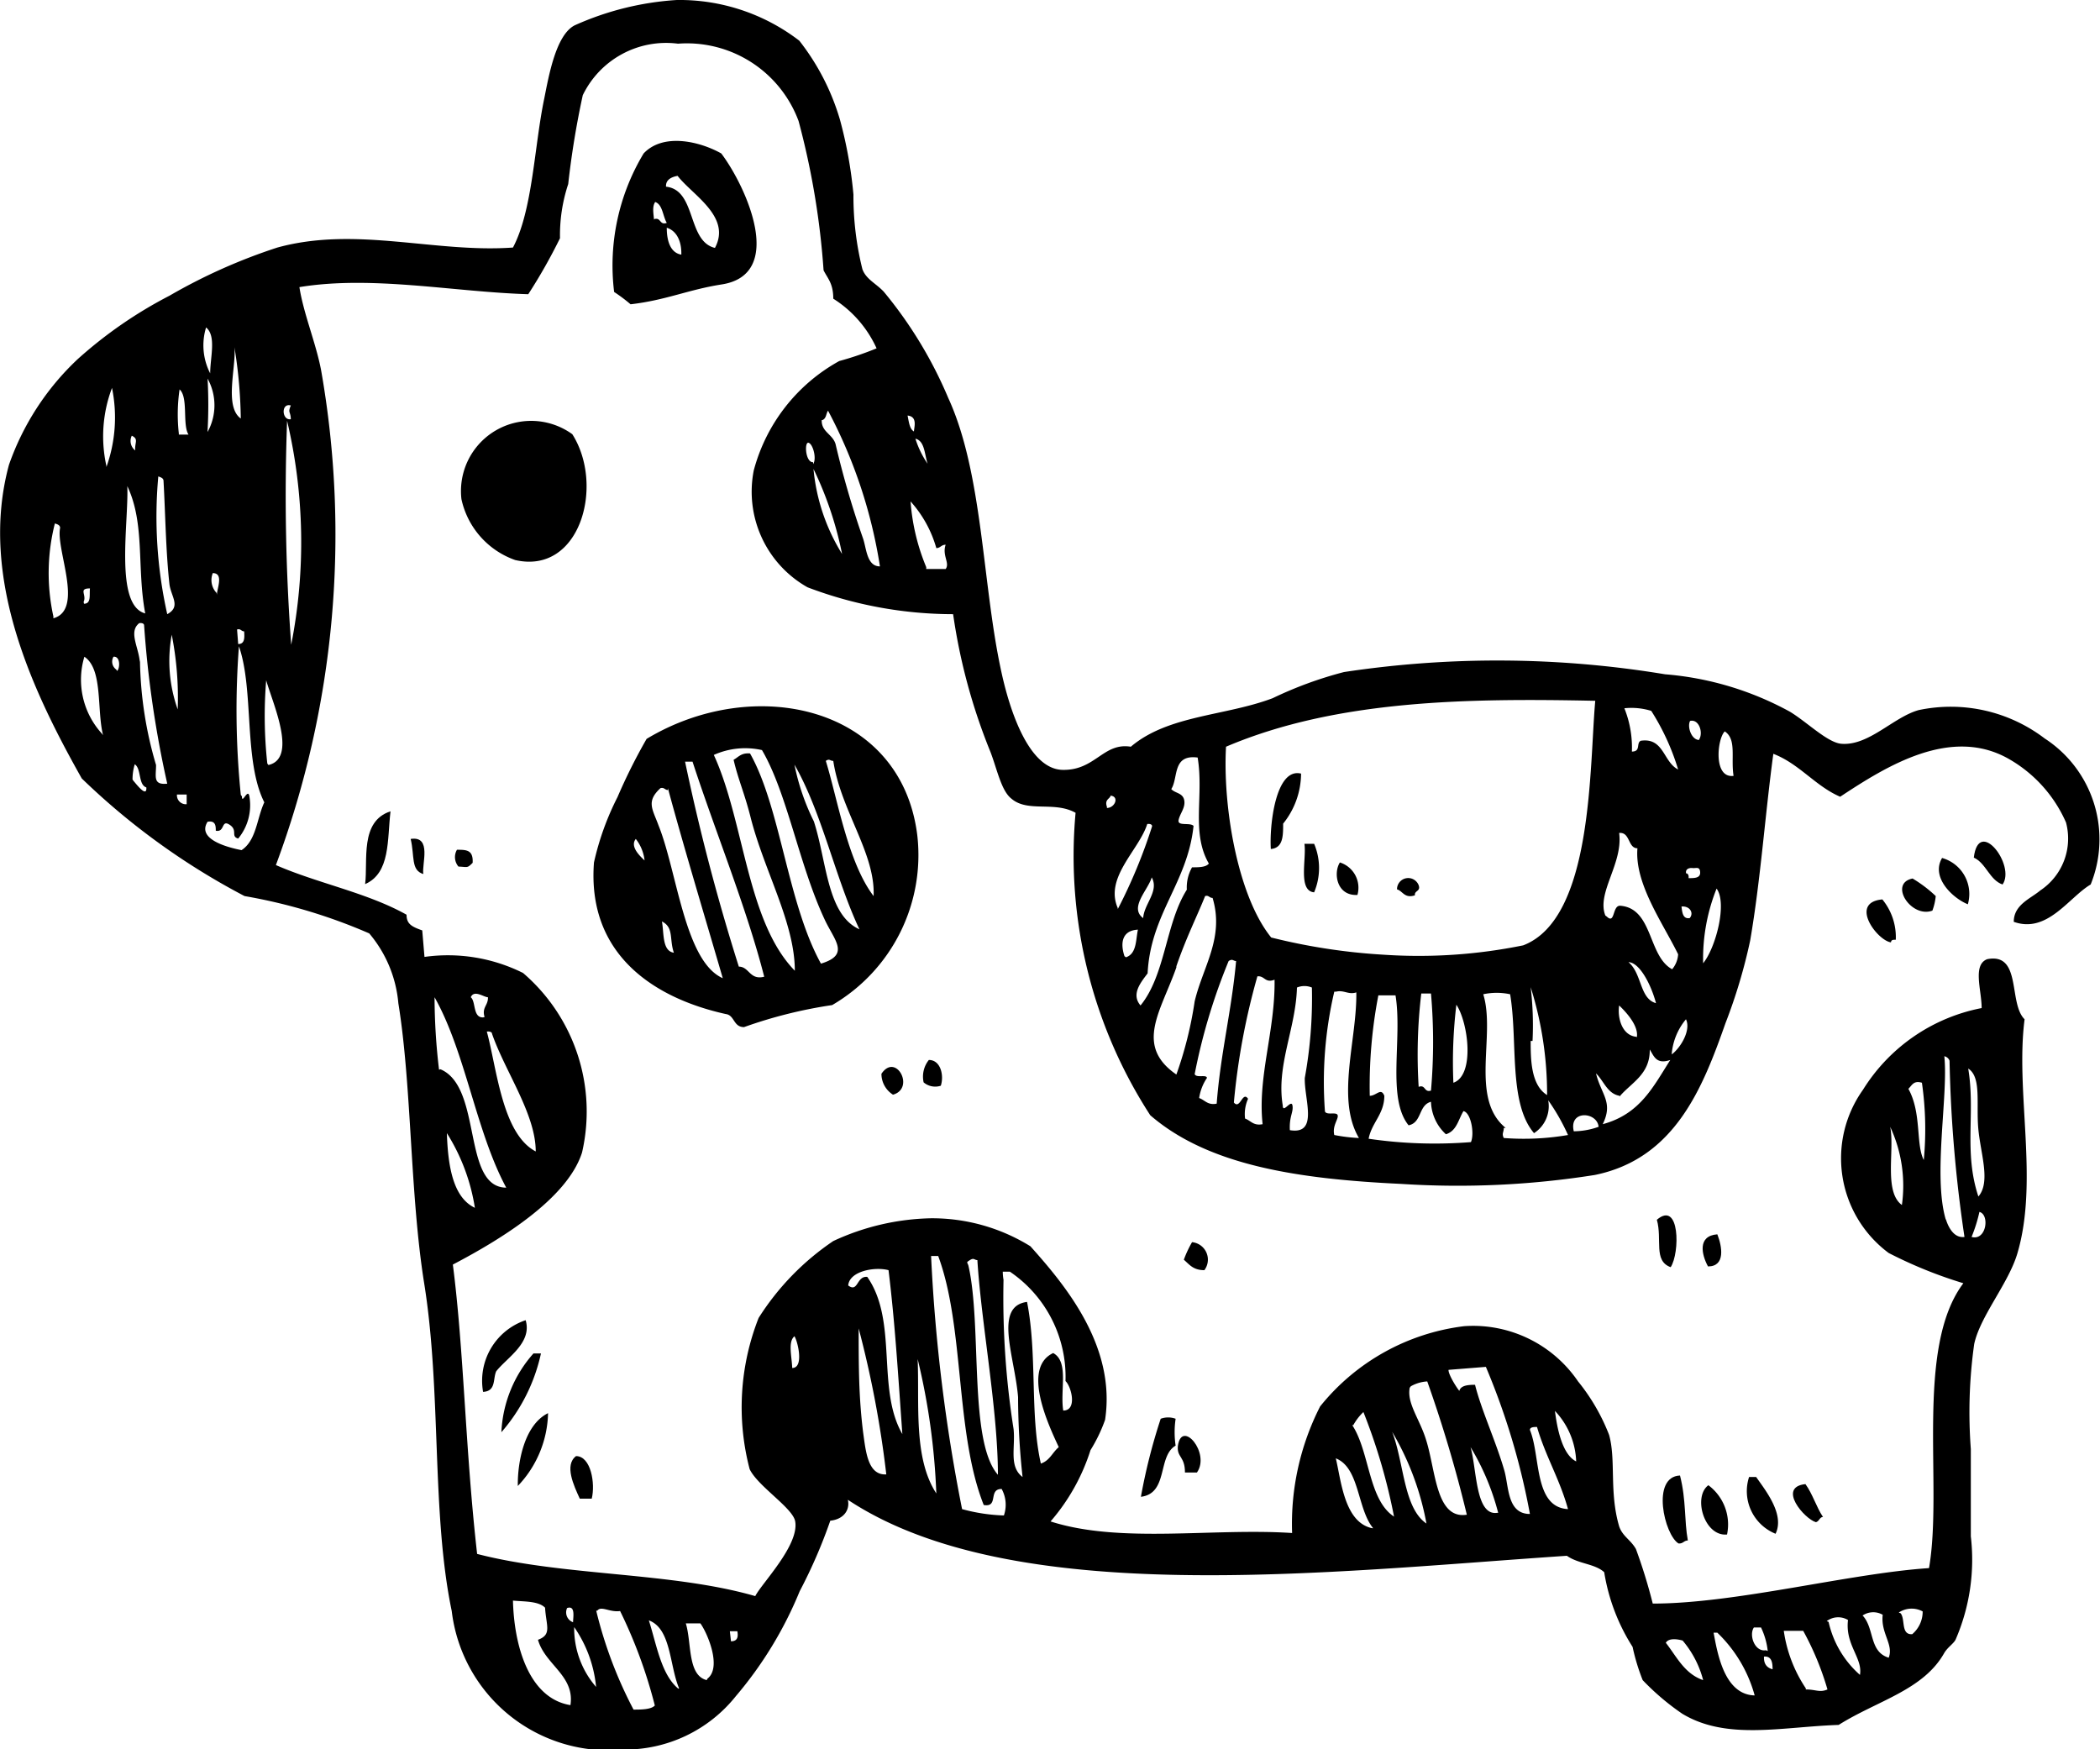 <?xml version="1.0" encoding="utf-8"?><svg xmlns="http://www.w3.org/2000/svg" viewBox="0 0 56.25 46.85"><g id="Lag_2" data-name="Lag 2"><g id="πœ_h_1" data-name="πœºh 1"><path class="cls-1" d="M16.45,7.82a5.82,5.82,0,0,1,.79-3.71c.53-.56,1.51-.32,2.08,0,.67.89,1.74,3.25,0,3.51-.89.14-1.48.42-2.43.53A4.21,4.21,0,0,0,16.45,7.82ZM17.84,5c.82.09.56,1.46,1.31,1.64.45-.84-.61-1.42-1-1.93C17.93,4.75,17.83,4.85,17.84,5Zm-.32.87c.19-.06.14.17.34.1-.11-.19-.11-.49-.31-.56C17.46,5.54,17.51,5.74,17.52,5.91Zm.73.91c0-.33-.13-.6-.39-.68C17.86,6.53,18,6.78,18.25,6.82Z"/><path class="cls-1" d="M10.46,21.73c-.09.77,0,1.65-.68,1.95C9.86,23.05,9.63,22,10.46,21.73Z"/><path class="cls-1" d="M11,22.47c.58-.09.29.69.34.94C11,23.31,11.11,22.93,11,22.47Z"/><path class="cls-1" d="M34.85,20.72a2.15,2.15,0,0,1-.48,1.34c0,.33,0,.65-.33.68C34,22.14,34.16,20.55,34.85,20.72Z"/><path class="cls-1" d="M12.24,22.76c.25,0,.44,0,.42.35-.15.15-.13.11-.38.1A.39.39,0,0,1,12.24,22.76Z"/><path class="cls-1" d="M34.94,22.6l.26,0a1.67,1.67,0,0,1,0,1.3C34.76,23.86,35,23,34.94,22.6Z"/><path class="cls-1" d="M35.89,23.1a.71.71,0,0,1,.47.87C35.8,24,35.71,23.38,35.89,23.1Z"/><path class="cls-1" d="M38,23.71c.06.17-.12.14-.1.27-.28.09-.32-.11-.48-.16A.3.3,0,0,1,38,23.71Z"/><path class="cls-1" d="M53.64,23.69c-.35-.12-.44-.57-.77-.72C53,21.87,54,23.18,53.64,23.69Z"/><path class="cls-1" d="M52.71,24.22c-.4-.16-1-.72-.69-1.24A1,1,0,0,1,52.71,24.22Z"/><path class="cls-1" d="M51.85,24a1.49,1.49,0,0,1-.09.39c-.57.21-1.18-.73-.53-.86A3.49,3.49,0,0,1,51.85,24Z"/><path class="cls-1" d="M50.42,24.09a1.59,1.59,0,0,1,.36,1.08c-.08,0-.12,0-.13.07C50.28,25.19,49.52,24.17,50.42,24.09Z"/><path class="cls-1" d="M24.88,28.39c.32,0,.41.42.32.69a.48.48,0,0,1-.46-.09A.71.71,0,0,1,24.88,28.39Z"/><path class="cls-1" d="M23.92,29.32a.66.66,0,0,1-.31-.56C24,28.18,24.52,29.15,23.92,29.32Z"/><path class="cls-1" d="M31.93,33.27a.47.47,0,0,1,.33.75c-.3,0-.4-.15-.55-.28A2.92,2.92,0,0,1,31.93,33.27Z"/><path class="cls-1" d="M44.75,33.94c-.47-.17-.22-.74-.37-1.27C45,32.14,45,33.56,44.75,33.94Z"/><path class="cls-1" d="M14.08,35.36c.18.61-.5,1-.79,1.37-.09.21,0,.53-.35.55A1.71,1.71,0,0,1,14.08,35.36Z"/><path class="cls-1" d="M46,33.06c.13.33.22.86-.25.86C45.58,33.61,45.46,33.1,46,33.06Z"/><path class="cls-1" d="M14.29,36.25c.1,0,.11,0,.2,0a4.74,4.74,0,0,1-1.06,2.11A3.4,3.4,0,0,1,14.29,36.25Z"/><path class="cls-1" d="M14.68,37.85a2.91,2.91,0,0,1-.81,1.95C13.86,39.15,14.05,38.16,14.68,37.85Z"/><path class="cls-1" d="M15.43,39c.4,0,.52.74.42,1.14l-.32,0C15.37,39.79,15.11,39.24,15.43,39Z"/><path class="cls-1" d="M31.49,38a2.44,2.44,0,0,0,0,.72C31,39,31.3,40,30.56,40.09A15.42,15.42,0,0,1,31.09,38,.58.58,0,0,1,31.49,38Z"/><path class="cls-1" d="M32.06,39.44l-.32,0c0-.44-.22-.4-.19-.71C31.65,38,32.43,38.92,32.06,39.44Z"/><path class="cls-1" d="M45,39.52c.17.67.11,1.19.21,1.74-.11,0-.12.09-.25.08C44.58,41.11,44.22,39.55,45,39.52Z"/><path class="cls-1" d="M46.85,39.56l.19,0c.25.36.77,1,.52,1.52A1.23,1.23,0,0,1,46.85,39.56Z"/><path class="cls-1" d="M45.76,39.78a1.31,1.31,0,0,1,.5,1.32C45.65,41.16,45.34,40.09,45.76,39.78Z"/><path class="cls-1" d="M48.36,39.75c.19.26.29.61.47.88-.09,0-.1.12-.19.14C48.33,40.68,47.6,39.83,48.36,39.75Z"/><path class="cls-1" d="M30.29,20c1-.85,2.53-.82,3.8-1.3A10.44,10.44,0,0,1,36,18a27.51,27.51,0,0,1,8.6.06,8.34,8.34,0,0,1,3.34,1c.45.27,1,.82,1.37.86.74.07,1.4-.71,2.08-.9a4.15,4.15,0,0,1,3.38.76A3.22,3.22,0,0,1,56,23.69c-.59.35-1.16,1.32-2.06,1,0-.46.45-.62.71-.84a1.67,1.67,0,0,0,.69-1.82,3.64,3.64,0,0,0-1.51-1.69c-1.56-.91-3.3.18-4.54,1-.67-.29-1.09-.88-1.79-1.15-.22,1.62-.34,3.37-.62,5a14.47,14.47,0,0,1-.66,2.21c-.61,1.73-1.35,3.63-3.5,4.07a23.44,23.44,0,0,1-5.18.24c-2.76-.13-5.17-.49-6.73-1.84a12.76,12.76,0,0,1-2-8.1c-.57-.32-1.28,0-1.72-.38-.27-.21-.38-.78-.56-1.25a15.67,15.67,0,0,1-1-3.69,11,11,0,0,1-3.9-.72,2.94,2.94,0,0,1-1.44-3.13,4.73,4.73,0,0,1,2.29-2.93,8.56,8.56,0,0,0,1-.34A3.07,3.07,0,0,0,22.32,8c0-.41-.15-.54-.26-.76a21,21,0,0,0-.67-4,3.19,3.19,0,0,0-3.23-2.07,2.48,2.48,0,0,0-2.55,1.38,23.2,23.2,0,0,0-.39,2.38A4.35,4.35,0,0,0,15,6.38a14.55,14.55,0,0,1-.85,1.5c-2-.06-4.17-.51-6.13-.19.11.71.44,1.49.58,2.22A25.37,25.37,0,0,1,7.39,23.17c1.12.49,2.45.74,3.5,1.33,0,.25.14.32.42.42l.06.71a4.51,4.51,0,0,1,2.64.43,4.89,4.89,0,0,1,1.58,4.81c-.4,1.25-2.2,2.34-3.46,3,.3,2.33.33,4.93.65,7.75,2.31.6,5.2.48,7.45,1.13.17-.34,1.18-1.36,1.07-2-.06-.36-1-.94-1.22-1.4a6.53,6.53,0,0,1,.24-4.05,7,7,0,0,1,2-2.06,6.5,6.5,0,0,1,2.62-.61,5,5,0,0,1,2.66.75c.94,1.05,2.3,2.68,2,4.65a4.19,4.19,0,0,1-.39.81,5.41,5.41,0,0,1-1.07,1.91c1.87.6,4.33.17,6.47.31a6.93,6.93,0,0,1,.75-3.39,5.86,5.86,0,0,1,3.86-2.15A3.4,3.4,0,0,1,42.27,37a5.32,5.32,0,0,1,.83,1.43c.19.67,0,1.53.27,2.45.09.27.31.36.45.61a14.42,14.42,0,0,1,.45,1.46c2.23,0,5.27-.81,7.4-.95.38-2.19-.39-5.89.92-7.63a11.91,11.91,0,0,1-2-.81,3.16,3.16,0,0,1-.69-4.37A4.82,4.82,0,0,1,53.08,27c0-.48-.25-1.16.15-1.31.93-.18.56,1.18,1,1.61-.25,1.94.38,4.32-.19,6.26-.23.8-1,1.69-1.16,2.44a13.13,13.13,0,0,0-.09,2.81c0,.81,0,1.54,0,2.34a5.38,5.38,0,0,1-.41,2.77c-.06.11-.21.2-.3.35-.56,1-1.8,1.28-2.83,1.93-1.52.05-3,.42-4.19-.3A6.62,6.62,0,0,1,44,45a5.55,5.55,0,0,1-.27-.89,5.27,5.27,0,0,1-.76-2c-.25-.23-.69-.22-1-.44-6.41.43-14.82,1.44-19.26-1.5.06.25-.09.52-.47.56a13.7,13.7,0,0,1-.82,1.89,10.42,10.42,0,0,1-1.71,2.81,3.8,3.8,0,0,1-3,1.43,4.23,4.23,0,0,1-4.61-3.71c-.55-2.64-.27-5.87-.74-8.79-.38-2.39-.33-5.27-.69-7.49A3.34,3.34,0,0,0,9.89,25a14.6,14.6,0,0,0-3.34-1,18.81,18.81,0,0,1-4.36-3.15C.93,18.61-.59,15.51.24,12.45A7.09,7.09,0,0,1,2.08,9.62a11.7,11.7,0,0,1,2.46-1.7A15.06,15.06,0,0,1,7.43,6.63c2.11-.58,4.22.15,6.31,0,.53-1,.57-2.72.84-4,.12-.6.31-1.69.81-1.95A7.85,7.85,0,0,1,18.13,0a5.27,5.27,0,0,1,3.28,1.09A6.29,6.29,0,0,1,22.5,3.21a11.66,11.66,0,0,1,.36,2,8.1,8.1,0,0,0,.24,2c.1.27.35.37.57.6a11.37,11.37,0,0,1,1.73,2.85c.92,2,.91,4.92,1.4,7.23.25,1.21.78,2.71,1.66,2.73S29.55,19.88,30.29,20ZM5.63,10c0-.43.17-1-.11-1.23A1.64,1.64,0,0,0,5.63,10Zm.82,1.24a12.85,12.85,0,0,0-.17-1.94C6.33,9.83,6,10.89,6.45,11.21Zm-.89.33a1.48,1.48,0,0,0,0-1.43A12.68,12.68,0,0,1,5.56,11.54Zm-2.71.94A3.94,3.94,0,0,0,3,10.39,3.66,3.66,0,0,0,2.85,12.48Zm1.94-.87.26,0c-.17-.26,0-1-.24-1.21A4.62,4.62,0,0,0,4.79,11.61Zm3-.39c0-.24-.09-.18,0-.39C7.51,10.78,7.55,11.31,7.82,11.22Zm-4.16.87c-.05-.25.11-.35-.1-.45A.32.32,0,0,0,3.66,12.09ZM7.8,17.27a14.2,14.2,0,0,0-.11-6A54.29,54.29,0,0,0,7.8,17.27Zm14.21-6c0,.3.29.36.37.62a24.68,24.68,0,0,0,.74,2.54c.09.27.1.74.45.74A13.2,13.2,0,0,0,22.18,11C22.12,11.08,22.14,11.23,22,11.26ZM4.48,16.45c.37-.2.11-.46.06-.79-.1-.91-.11-1.9-.16-2.78,0-.08-.09-.1-.14-.12A11.92,11.92,0,0,0,4.48,16.45Zm20-4.88c0-.12.11-.41-.17-.44C24.35,11.33,24.37,11.52,24.51,11.57ZM3.89,16.43c-.23-1.23,0-2.4-.48-3.41C3.45,14,3.06,16.21,3.89,16.43Zm17.89-4c.1-.14,0-.53-.12-.57S21.57,12.39,21.78,12.38Zm3.13.13c-.16-.24-.09-.74-.39-.81A2.54,2.54,0,0,0,24.91,12.51Zm-23.48,4c.83-.23.06-1.84.18-2.42,0-.08-.08-.1-.14-.12A5.4,5.4,0,0,0,1.43,16.51Zm21.14-1.65a9.54,9.54,0,0,0-.78-2.35A5.22,5.22,0,0,0,22.57,14.86Zm2.24.33c.3,0,.22,0,.52,0,.12-.16-.1-.36,0-.65-.12,0-.14.09-.25.09a3.15,3.15,0,0,0-.69-1.25A5.64,5.64,0,0,0,24.81,15.19Zm-19,.69c0-.16.19-.58-.11-.58A.5.5,0,0,0,5.8,15.88Zm-3.56.24c.2,0,.14-.24.16-.41C2.09,15.76,2.33,15.93,2.24,16.12Zm1.5,1.56a10.31,10.31,0,0,0,.43,2.76c0,.31-.09.54.3.5a28.28,28.28,0,0,1-.62-4.24c0-.05-.06-.07-.13-.06C3.45,16.91,3.69,17.29,3.74,17.68Zm2.63-.48c.18,0,.17-.17.16-.34-.08,0-.09-.08-.19-.05ZM4.76,19A8.71,8.71,0,0,0,4.6,17,3.87,3.87,0,0,0,4.76,19Zm-2,.69c-.17-.68,0-1.77-.5-2.1A2.14,2.14,0,0,0,2.73,19.65Zm.38-1.72c.08-.09.08-.4-.1-.38A.26.26,0,0,0,3.11,17.93Zm3.34,3.36c0,.23.16-.24.2,0a1.4,1.4,0,0,1-.3,1.13c-.21-.06,0-.22-.23-.37s-.12.21-.37.16c0-.12,0-.28-.22-.24-.29.46.5.68.91.76.4-.26.41-.86.61-1.28-.56-1.11-.27-3-.68-4.18A22.58,22.58,0,0,0,6.45,21.29Zm.71-.84c.79-.18.11-1.66-.06-2.27A11.74,11.74,0,0,0,7.16,20.45Zm-3.61.43c.07.08.36.46.34.17-.22-.07-.13-.5-.31-.62A1.37,1.37,0,0,0,3.55,20.88ZM5,21.54c0-.08,0-.17,0-.26l-.26,0A.24.24,0,0,0,5,21.54ZM32.84,20c-.09,1.6.31,4,1.21,5.11a16.24,16.24,0,0,0,3,.46,14,14,0,0,0,3.75-.25c1.88-.72,1.77-4.79,1.93-6.55C39.32,18.7,35.8,18.74,32.84,20Zm10.87.13c.25,0,.11-.23.24-.29.62-.09.6.57,1,.77a6.3,6.3,0,0,0-.72-1.57,1.8,1.8,0,0,0-.72-.07A2.84,2.84,0,0,1,43.71,20.17Zm-12.34,1c.1.12.31.1.35.3s-.11.35-.15.53.3.06.4.16c-.16,1.53-1.15,2.35-1.23,3.95-.18.24-.45.56-.19.86.67-.82.67-2.2,1.24-3.1a1.09,1.09,0,0,1,.14-.6c.18,0,.37,0,.45-.1-.48-.83-.13-1.81-.3-2.84C31.39,20.2,31.57,20.84,31.37,21.14Zm14.14-1.32c.12-.18,0-.56-.24-.5C45.19,19.46,45.3,19.81,45.51,19.82Zm.93,1c-.09-.49.09-1-.24-1.22C46,19.77,45.88,20.86,46.44,20.78Zm-16.79.83c.21,0,.34-.3.1-.33C29.73,21.4,29.58,21.41,29.65,21.61Zm.29,2.71a14.17,14.17,0,0,0,.92-2.22c0-.05-.06-.07-.13-.06C30.51,22.77,29.58,23.5,29.94,24.32Zm13.1.2c.23.22.14-.32.37-.29.87.08.73,1.35,1.38,1.7a.69.69,0,0,0,.16-.4c-.41-.84-1.17-1.89-1.09-2.84-.26,0-.19-.44-.49-.41C43.48,23.13,42.76,23.91,43,24.52Zm-12.42.07c0-.39.44-.74.23-1.12C30.75,23.84,30.24,24.31,30.62,24.59Zm.89,1.29c-.41,1.17-1.13,2.09,0,2.87A10.28,10.28,0,0,0,32,26.82c.22-.93.8-1.7.48-2.77-.09,0-.1-.08-.2-.05C32.06,24.55,31.77,25.12,31.51,25.88Zm13.65-2.52c.05,0,.08.05.07.13.16,0,.32,0,.31-.16s-.11-.1-.2-.11S45.16,23.27,45.16,23.36Zm-15,2.25c.29-.1.26-.46.32-.74C30.06,24.92,30,25.25,30.12,25.61Zm-18.36,3c1.13.48.57,3.16,1.76,3.17-.81-1.5-1.09-3.63-1.92-5.1A16.54,16.54,0,0,0,11.76,28.65Zm1.18-1.4c-.08-.26.1-.31.09-.53-.11,0-.37-.21-.46,0C12.75,26.82,12.66,27.26,12.94,27.25ZM45.62,25.8c.34-.42.65-1.61.36-2A5.05,5.05,0,0,0,45.62,25.8Zm-.36-1.21c.12-.14,0-.33-.22-.31C45.06,24.45,45.08,24.62,45.26,24.59ZM32,28.77c.05.11.31,0,.33.1a1.3,1.3,0,0,0-.21.54c.15.05.23.2.47.15.1-1.33.4-2.49.52-3.82-.08,0-.09-.07-.2,0A15.91,15.91,0,0,0,32,28.77ZM14.35,30.84c0-1-.82-2.14-1.17-3.15,0-.05-.07-.07-.14-.06C13.31,28.62,13.45,30.37,14.35,30.84Zm18.7-1.31c.17.2.23-.32.38-.1a1,1,0,0,0-.08.53c.15.05.22.2.47.15-.14-1.27.34-2.5.32-3.87-.26.1-.26-.11-.46-.09A18.42,18.42,0,0,0,33.05,29.53Zm1.31.08c0,.23.23-.18.26,0s-.09.29-.07.66c.78.13.38-.83.4-1.4a11.92,11.92,0,0,0,.19-2.42.52.52,0,0,0-.4,0C34.71,27.55,34.18,28.54,34.36,29.61Zm10-2.73c-.12-.47-.43-1.1-.74-1.11C44,26.09,43.91,26.8,44.41,26.88Zm-8.62-.32a10.61,10.61,0,0,0-.25,3.21c.05.11.31,0,.34.1s-.15.28-.09.53a4.41,4.41,0,0,0,.66.08c-.62-1.05-.05-2.63-.07-3.9C36.12,26.65,36,26.51,35.79,26.56Zm1.18.1a12.84,12.84,0,0,0-.23,2.69c.18,0,.3-.23.39,0,0,.49-.34.72-.42,1.15a12.18,12.18,0,0,0,2.74.09c.1-.23,0-.79-.2-.83-.14.23-.18.53-.47.62a1.23,1.23,0,0,1-.4-.87c-.34.09-.24.56-.6.63-.59-.73-.16-2.32-.35-3.48ZM38,29.11c.19-.07.14.16.33.1a15,15,0,0,0,0-2.6l-.26,0A13.84,13.84,0,0,0,38,29.11Zm3-1.23c0,.47,0,1.18.44,1.45a9.54,9.54,0,0,0-.44-2.89A8.65,8.65,0,0,1,41.05,27.88Zm-.72,2.33c0,.12-.06.15,0,.27A7,7,0,0,0,42,30.4a5.54,5.54,0,0,0-.53-.93.86.86,0,0,1-.38.88c-.69-.81-.43-2.47-.64-3.72a1.72,1.72,0,0,0-.72,0C40.07,27.73,39.36,29.42,40.33,30.21ZM38.93,29c.58-.2.4-1.61.08-2.09A12.83,12.83,0,0,0,38.93,29Zm4.91-1.2c.07-.3-.26-.67-.47-.87C43.32,27.25,43.44,27.74,43.84,27.77Zm.94.44c.24-.18.52-.65.38-.94A1.67,1.67,0,0,0,44.78,28.21ZM12.72,32.35a5.28,5.28,0,0,0-.75-2C12,31.28,12.15,32.08,12.72,32.35Zm30.66-3c-.33-.06-.42-.4-.63-.6.14.57.47.77.18,1.36,1-.27,1.35-1,1.81-1.72-.38.13-.44-.11-.55-.28C44.2,28.78,43.69,29,43.38,29.37Zm8.74,3.3c.06.2.21.52.5.48a36.58,36.58,0,0,1-.4-4.72.19.19,0,0,0-.14-.12C52.19,29.34,51.77,31.49,52.12,32.67Zm.87-.6c.34-.39.06-1.15,0-1.82s.09-1.38-.27-1.61C52.92,29.82,52.59,30.86,53,32.07Zm-1.88-2.9c.37.65.2,1.5.42,1.92A8.74,8.74,0,0,0,51.48,29C51.25,28.93,51.21,29.08,51.11,29.17Zm-9,1.15a2,2,0,0,0,.71-.12C42.78,29.77,42,29.72,42.16,30.32Zm8.83,2a3.73,3.73,0,0,0-.31-2.12C50.76,30.82,50.43,32,51,32.31ZM25.77,40.42a4.78,4.78,0,0,0,1.12.17.88.88,0,0,0-.06-.71c-.37,0-.07.5-.48.43-.77-1.94-.51-4.76-1.22-6.67l-.19,0A45.59,45.59,0,0,0,25.77,40.42Zm.17-6.52c.37,1.62,0,4.7.79,5.6,0-1.73-.45-4.1-.55-5.75-.08,0-.09-.07-.2,0S25.91,33.8,25.94,33.9Zm-3.22.53c.27.2.22-.26.51-.23.83,1.19.24,3,.94,4.21-.12-1.69-.2-3-.37-4.39C23.42,33.92,22.75,34.05,22.72,34.43Zm4.16-.15a22.64,22.64,0,0,0,.27,4c.05.5-.13,1,.24,1.28a20.25,20.25,0,0,1-.12-2.14c-.09-1.09-.66-2.43.24-2.55.28,1.42.07,3,.37,4.33.24-.08.31-.3.48-.44-.27-.58-1-2.12-.15-2.52.43.23.18,1,.27,1.54.38,0,.22-.64.06-.79a3.4,3.4,0,0,0-1.49-2.93h-.19A1.36,1.36,0,0,0,26.88,34.28Zm25.93-1.15c.4.11.49-.6.21-.67A4.05,4.05,0,0,1,52.81,33.13ZM23.12,38.37c.07.49.12,1.15.62,1.12A27.89,27.89,0,0,0,23,35.58C23,36.57,23,37.41,23.12,38.37Zm-1.9-1.73c.32,0,.15-.71.06-.85C21.1,35.94,21.21,36.33,21.22,36.64ZM25.08,40a18.15,18.15,0,0,0-.5-3.6C24.63,37.61,24.46,39.05,25.08,40Zm14-2.68c0-.2.19-.23.43-.23.17.68.56,1.52.78,2.28.13.43.07,1.18.69,1.18a18.86,18.86,0,0,0-1.18-3.94l-1,.08C38.79,36.8,39,37.15,39.11,37.28Zm-1.32-.15c-.08.42.27.84.44,1.4.26.82.26,2.13,1.09,2A35.39,35.39,0,0,0,38.23,37,1,1,0,0,0,37.79,37.13Zm-1.54,1c.47.71.43,2,1.12,2.45a15.6,15.6,0,0,0-.82-2.8A1.43,1.43,0,0,0,36.25,38.17Zm6,1a2.07,2.07,0,0,0-.57-1.38C41.7,38.18,41.83,39,42.26,39.16Zm-4,1.7a7.46,7.46,0,0,0-.93-2.52C37.63,39.24,37.59,40.5,38.3,40.86ZM42,40.42c-.22-.8-.6-1.41-.83-2.2-.08,0-.19,0-.19.08C41.27,39,41.08,40.37,42,40.42Zm-5.22.51c-.43-.52-.36-1.62-1-1.87C35.92,39.62,36,40.77,36.75,40.93Zm3.35-.41a6.57,6.57,0,0,0-.74-1.76C39.56,39.36,39.52,40.6,40.1,40.52ZM15.28,45.67c.12-.79-.68-1.08-.87-1.75.38-.14.22-.37.19-.86-.18-.18-.55-.16-.86-.19C13.77,44.09,14.17,45.49,15.28,45.67Zm.07-2.22c0-.13.07-.46-.16-.38A.28.28,0,0,0,15.35,43.45Zm.62-.31a11.47,11.47,0,0,0,1,2.65c.19,0,.47,0,.57-.11a13,13,0,0,0-.93-2.53C16.33,43.19,16.1,43,16,43.14Zm0,2.08a3.37,3.37,0,0,0-.59-1.64A2.39,2.39,0,0,0,16,45.22Zm2.22,0c-.26-.61-.21-1.6-.81-1.82C17.59,44.06,17.71,44.85,18.17,45.23Zm.76-.26c.39-.3,0-1.22-.19-1.48l-.39,0C18.53,44,18.41,44.87,18.93,45Zm.63-1c.17,0,.2-.11.17-.27h-.2Zm30.33-.67c.3.35.16.95.68,1.11.14-.35-.22-.66-.16-1.15A.51.51,0,0,0,49.89,43.27Zm1-.08c.13.16,0,.58.31.56a.79.79,0,0,0,.28-.61A.62.62,0,0,0,50.86,43.19Zm-1.93.23a2.66,2.66,0,0,0,.84,1.42c.08-.45-.4-.8-.32-1.47A.51.51,0,0,0,48.93,43.42Zm-1.63.78a1.94,1.94,0,0,0-.18-.63h-.19C46.84,43.79,47,44.25,47.3,44.2ZM47,45.41A3.67,3.67,0,0,0,46,43.73H45.9C46,44.26,46.18,45.39,47,45.41ZM44.62,44c.29.37.5.83,1,1a2.67,2.67,0,0,0-.55-1.06C44.89,43.89,44.69,43.88,44.62,44Zm3.75,1.25c.27,0,.37.09.58,0a7.7,7.7,0,0,0-.65-1.57l-.52,0A3.7,3.7,0,0,0,48.37,45.22Zm-.89-.51c0-.16,0-.39-.23-.37C47.24,44.57,47.33,44.67,47.48,44.71Z"/><path class="cls-1" d="M15.33,11.63C16.2,13,15.54,15.4,13.8,15a2.23,2.23,0,0,1-1.44-1.63A1.88,1.88,0,0,1,15.33,11.63Z"/><path class="cls-1" d="M19.93,27.51c-.29,0-.25-.32-.49-.35-1.9-.42-3.72-1.58-3.53-4.06a7.39,7.39,0,0,1,.63-1.75,15.11,15.11,0,0,1,.78-1.56c2.89-1.74,6.82-.88,7.25,2.58a4.65,4.65,0,0,1-2.28,4.55A12.34,12.34,0,0,0,19.93,27.51Zm-.81-7.29C19.94,22,20,24.68,21.29,26c0-1.29-.83-2.69-1.19-4.13-.16-.63-.33-1-.45-1.52.13-.07.2-.19.44-.17.82,1.45,1,4,1.9,5.63.79-.24.36-.62.1-1.18-.69-1.47-1-3.38-1.68-4.54A2.05,2.05,0,0,0,19.12,20.22Zm.67,5.67c.28,0,.29.37.68.27-.47-1.84-1.3-3.86-1.92-5.76l-.2,0A56.51,56.51,0,0,0,19.79,25.89ZM23.4,24c.05-1.15-.88-2.29-1.08-3.62-.09,0-.1-.07-.2,0C22.43,21.38,22.71,23.1,23.4,24Zm-1.6-2c.35,1.08.35,2.5,1.22,2.89-.65-1.38-1-3.12-1.74-4.41A6.08,6.08,0,0,0,21.8,22Zm-3.91-.84c-.08,0-.1-.08-.2-.05-.39.36-.21.56-.05,1,.5,1.24.7,3.64,1.72,4.09C18.92,24.69,18.29,22.6,17.89,21.11Zm-.62,1.94a1.13,1.13,0,0,0-.24-.63C16.87,22.67,17.13,22.92,17.27,23.05Zm.8,2.47c-.16-.39,0-.72-.34-.89C17.79,25,17.73,25.49,18.07,25.52Z"/></g></g></svg>
